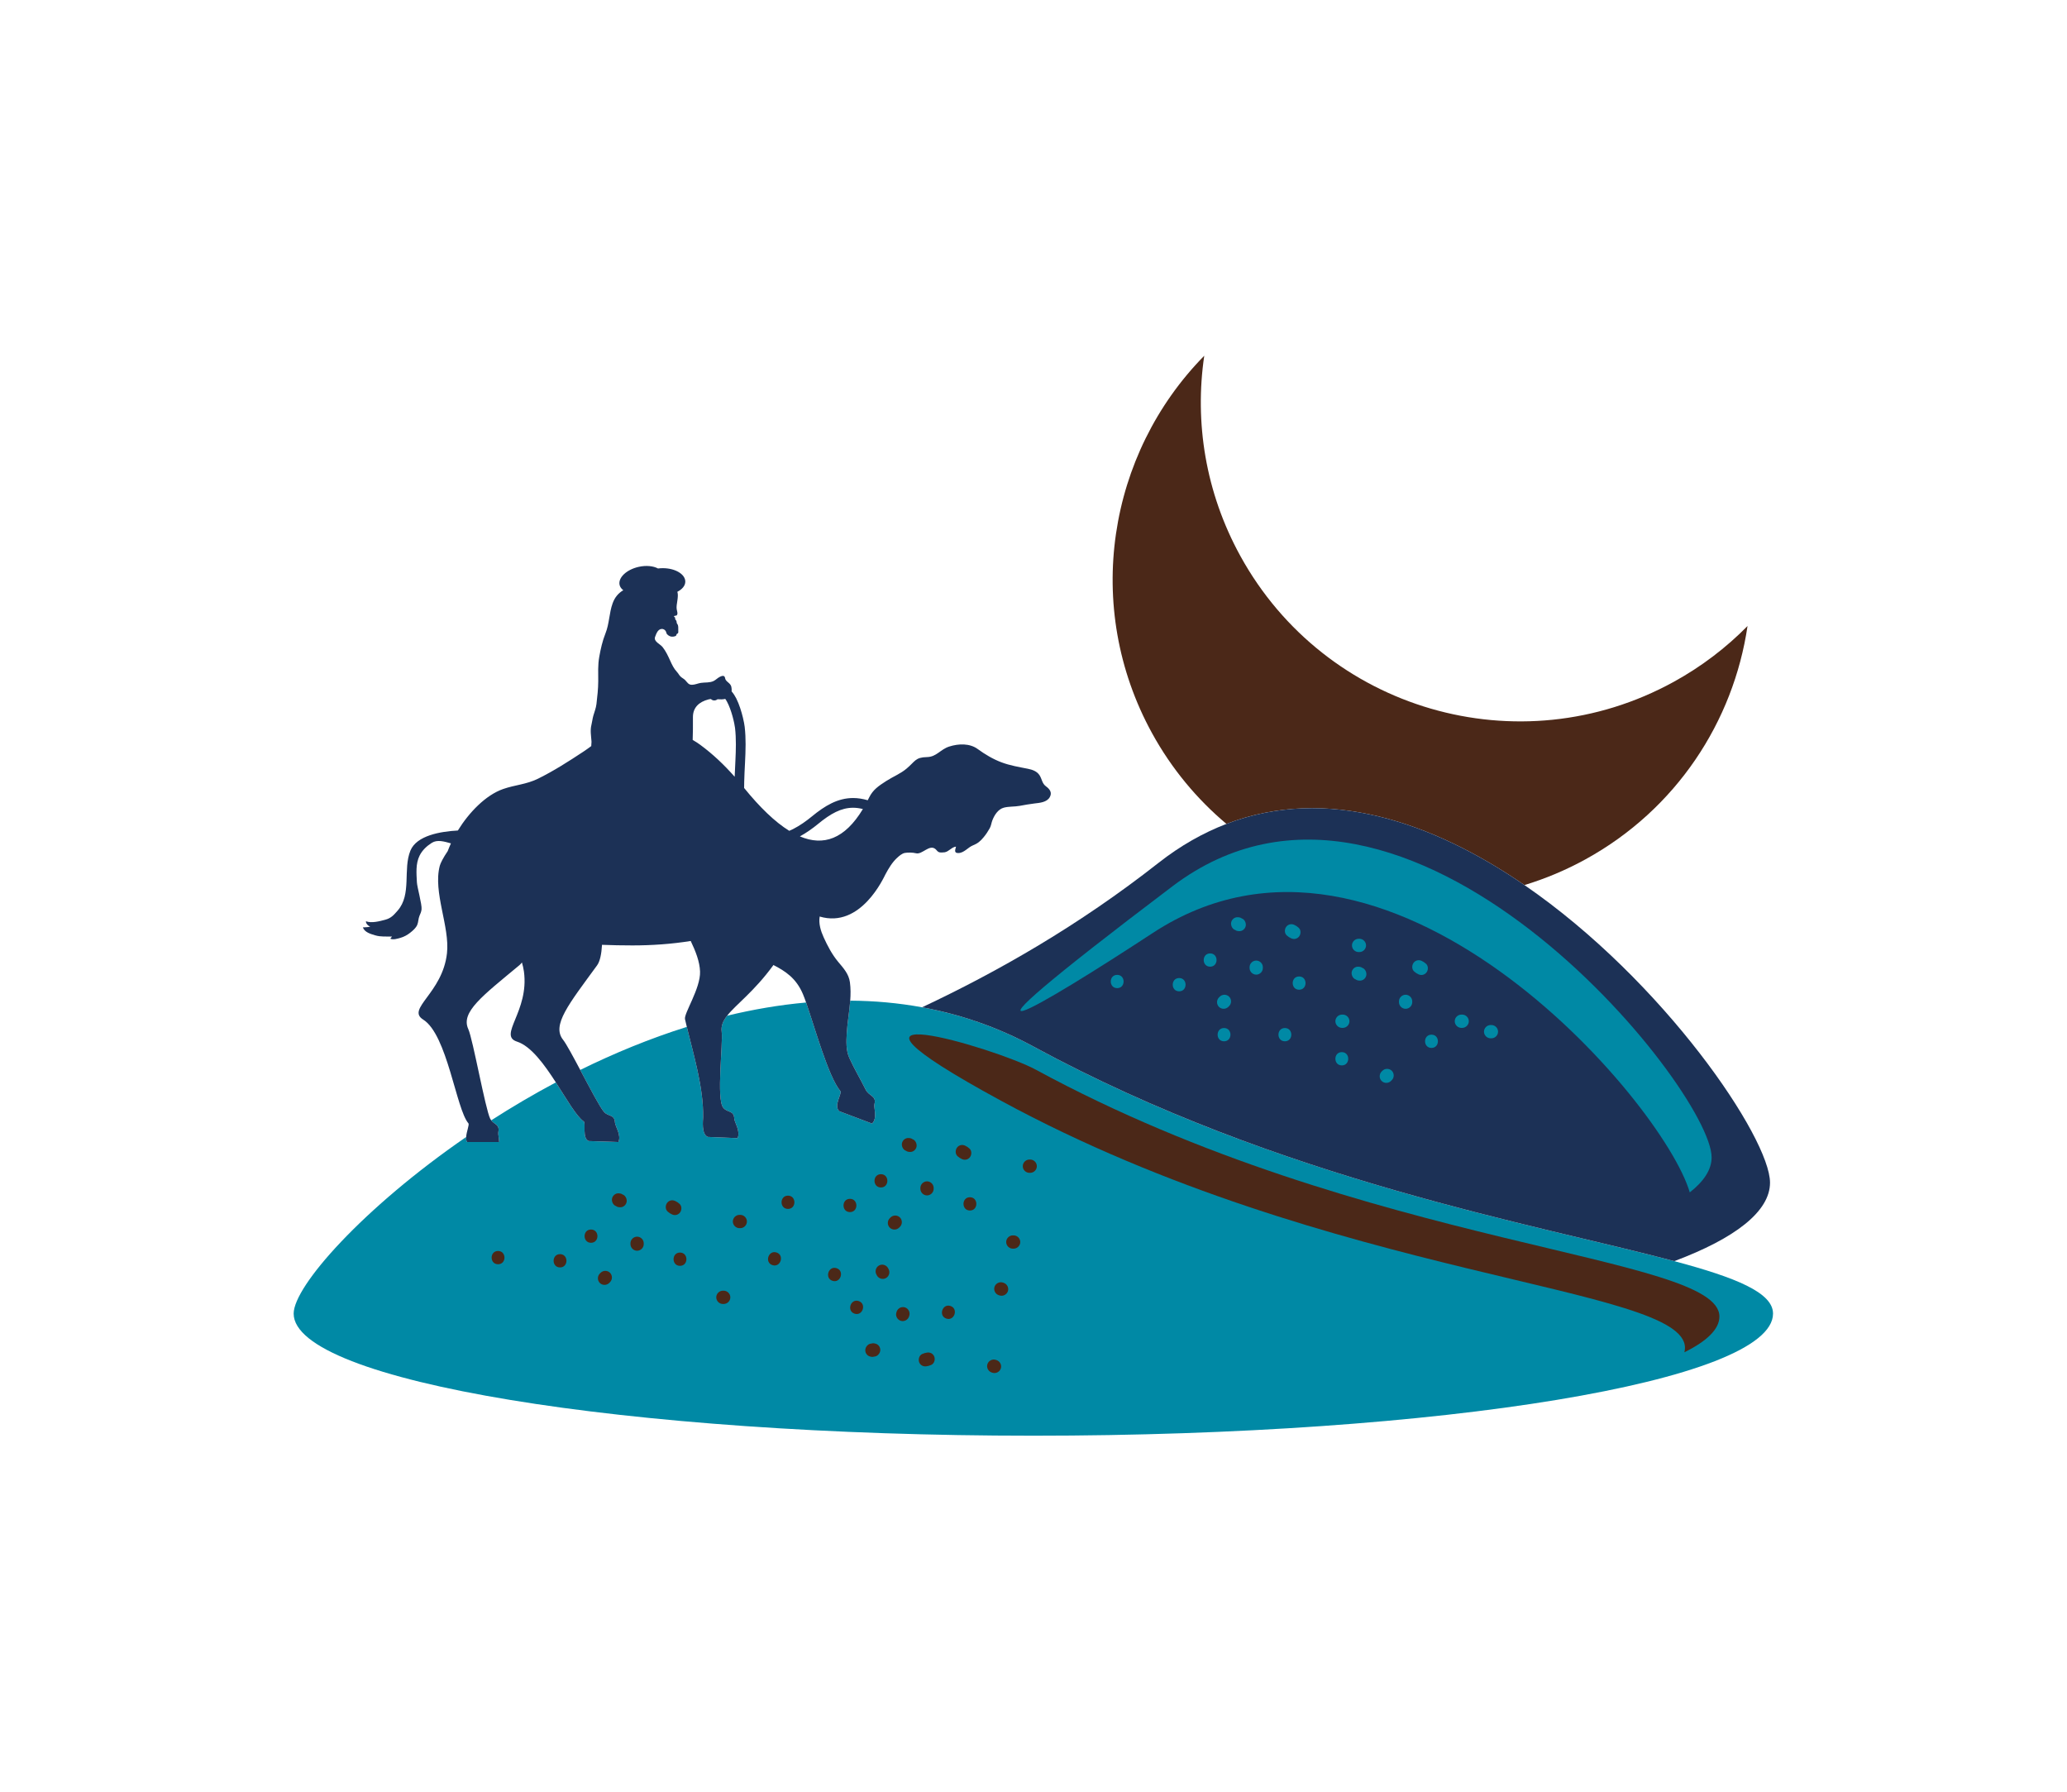 <?xml version="1.0" encoding="utf-8"?>
<!-- Generator: Adobe Illustrator 27.5.0, SVG Export Plug-In . SVG Version: 6.00 Build 0)  -->
<svg version="1.1" id="Capa_2" xmlns="http://www.w3.org/2000/svg" xmlns:xlink="http://www.w3.org/1999/xlink" x="0px" y="0px"
	 viewBox="0 0 2279 1975" style="enable-background:new 0 0 2279 1975;" xml:space="preserve">
<g>
	<g>
		<path style="fill:#4B2818;" d="M1845.281,751.703c-170.309,93.566-384.219,31.352-477.789-138.957
			c-38.422-69.957-50.555-147.266-39.727-220.57c-106.215,107.91-134.129,276.668-57.484,416.184
			c21.574,39.262,49.594,72.695,81.941,99.883c110.551-42.449,227.559-2.016,328.586,67.43
			c22.902-6.977,45.449-16.363,67.262-28.352c100.355-55.133,163.156-152.051,178.695-257.219
			C1903.32,713.918,1876.078,734.789,1845.281,751.703z"/>
		<path style="fill:#0089A5;" d="M1846,1390.23c-150.535-40.25-434.535-88.922-706.664-236.629
			c-39.816-21.617-80.988-35.531-122.703-43.203c-26.254-4.824-52.719-7.148-79.207-7.32c-0.883,12.004-3.129,24.039-3.82,35.914
			c-0.527,8.945-0.93,18.961,2.875,27.332c5.449,11.977,12.148,23.145,17.984,34.879c3.629,7.301,12.168,6.695,9.668,15.945
			c-1.012,3.719,3.625,15.563-2.664,21.422l-35.801-13.504c-7.293-5.516,3.047-19.77,0.93-22.277
			c-13.215-15.648-28.23-70.328-37.813-97.66c-29.25,2.605-58.359,7.598-87.074,14.543c-4.551,5.813-6.871,11.273-6,17.789
			c1.641,12.223-6.129,74.402,1.762,83.719c4.906,5.809,11.68,2.477,12.133,12.125c0.18,3.879,7.125,13.707,3.586,21.336
			l-32.731-1.344c-7.406-2.93-5.273-18.656-5.219-21.602c0.594-32.852-10.883-70.352-17.981-99.699
			c-40.578,12.727-80.008,29-117.508,47.457c10.352,19.469,21.602,40.922,26.086,46.137c4.953,5.77,11.699,2.387,12.231,12.027
			c0.215,3.879,7.234,13.656,3.758,21.313l-32.742-1.09c-7.426-2.863-2.984-19.859-5.394-21.563
			c-8.234-5.789-18.754-24.371-30.809-43.09c-24.828,13.215-48.672,27.289-71.266,41.809c3.648,4.883,9.508,4.41,7.84,13
			c-0.402,2.09,0.699,6.391,0.953,10.934h-35.43c-0.906-1.492-1.125-3.445-0.996-5.555
			c-114.105,78.559-190.195,164.52-190.195,194.699c0,74.332,365.133,134.59,815.547,134.59c450.41,0,815.551-60.258,815.551-134.59
			C1954.887,1424.93,1914.098,1408.438,1846,1390.23z"/>
		<g>
			<path style="fill:#1C3156;" d="M1680.809,975.672c-101.027-69.445-218.035-109.879-328.586-67.43
				c-25.461,9.777-50.594,23.856-75.09,43.098c-87.719,68.891-176.918,119.762-260.5,159.059
				c41.715,7.672,82.887,21.586,122.703,43.203c272.129,147.707,556.129,196.379,706.664,236.629
				c66.82-24.988,105.559-54.68,105.559-86.531C1951.559,1254.496,1834.758,1081.492,1680.809,975.672z"/>
			<path style="fill:#1C3156;" d="M1031.449,936.023c1.441,1.234,2.227,2.988,4.207,3.508c1.449,0.383,4.504,0.211,5.965-0.016
				c4.426-0.695,8.082-5.996,12.461-6.195c-0.82,3.285-2.637,7.16,2.598,7.047c6.375-0.144,10.539-6.262,16.031-8.469
				c5.344-2.152,8.141-4.504,11.867-9.027c2.516-3.055,4.738-6.34,6.645-9.801c1.621-2.934,1.742-5.688,2.898-8.699
				c2.238-5.844,6.359-12.41,12.766-14.063c5.59-1.441,11.746-0.91,17.461-1.977c5.375-1.004,10.684-1.953,16.125-2.605
				c5.809-0.691,13.621-1.215,16.918-6.898c3-5.16-0.051-9.004-4.125-11.992c-4.363-3.199-4.32-7.773-7.016-12.102
				c-2.797-4.488-7.969-6.289-12.902-7.266c-9.793-1.933-19.699-3.555-29.117-7.098c-9.465-3.555-18.16-8.777-26.289-14.695
				c-8.809-6.414-21.012-6.012-31.332-2.719c-9.875,3.152-13.926,11.363-24.438,11.609c-13.227,0.305-12.828,4.551-22.781,12.859
				c-6.664,5.57-15.027,8.859-22.273,13.539c-8.441,5.457-14.617,9.555-18.84,18.184c-0.516,1.047-1.039,2.008-1.555,3.02
				c-5.57-1.629-10.926-2.461-16.086-2.457c-8.484-0.008-16.375,2.145-23.809,5.754c-7.449,3.613-14.496,8.641-21.688,14.551
				c-6.047,4.977-13.273,10.141-20.84,13.98c-1.356,0.691-2.727,1.277-4.09,1.871c-15.855-9.801-32.519-25.969-49.769-47.234
				c0.031-2.324,0.055-4.68,0.102-6.891c0.285-13.441,1.519-27.211,1.523-41.242c0-6.356-0.254-12.762-0.992-19.215
				c-0.273-2.375-0.938-5.984-1.984-10.317c-1.578-6.48-3.969-14.367-7.316-21.058c-1.453-2.867-3.137-5.457-5.117-7.742
				c0.176-1.699,0.051-3.449-0.309-5.051c-0.852-3.781-4.574-4.922-6.324-7.863c-0.652-1.109-0.453-2.934-1.555-3.758
				c-1.387-1.035-3.414-0.031-4.758,0.606c-2.543,1.203-4.402,3.398-6.887,4.609c-4.383,2.133-9.41,1.367-14.07,2.078
				c-3.191,0.484-6.531,2.07-9.75,2.102c-3.992,0.039-5.063-2.535-7.5-5.102c-1.488-1.57-3.457-2.398-5.02-3.859
				c-1.637-1.535-2.598-3.625-4.117-5.254c-3.395-3.641-5.422-7.891-7.441-12.375c-2.34-5.188-4.793-10.496-8.359-14.977
				c-2.719-3.43-10.008-6.031-8.344-11.106c0.652-2,1.797-4.773,3.074-6.469c3.004-3.984,8.48-2.953,9.492,2.051
				c0.395,1.969,3.758,3.918,5.617,4.035c1.211,0.078,2.648-0.012,3.797-0.438c0.516-0.188,1.012-0.426,1.359-0.871l0.519-1.551
				c1.805-0.824,1.926-1.516,1.758-3.473c-0.121-1.461,0.137-2.981-0.047-4.434c-0.086-0.688-0.215-1.606-0.453-2.242
				c-0.266-0.727-0.887-1.141-1.113-1.871c-0.211-0.68-0.156-1.473-0.355-2.176c-0.273-0.977-0.781-1.168-1.273-1.922
				c-0.461-0.711,0.012-1.371-0.27-2.043c-0.273-0.652-1.644-0.77-1.051-1.594c0.449-0.617,2.082-0.305,2.734-0.836
				c1.781-1.457,0.422-4.731,0.078-6.898c-0.816-5.09,2.551-13.57,0.742-19.121c5.316-2.719,8.758-6.703,8.758-11.207
				c0-8.188-11.125-14.824-24.852-14.824c-1.797,0-3.551,0.121-5.238,0.34c-5.227-2.797-13.086-3.637-21.367-1.773
				c-13.387,3.012-22.793,11.922-21,19.91c0.523,2.324,2.016,4.258,4.082,5.84c-5.414,3.152-9.344,7.785-11.738,14.383
				c-3.945,10.875-3.559,22.387-7.965,33.363c-3.281,8.18-5.258,17.047-6.797,25.699c-1.656,9.305-1.09,17.727-1.121,26.973
				c-0.023,8.25-1.008,16.719-1.945,24.914c-0.527,4.621-2.203,8.598-3.473,13.012c-0.949,3.301-1.254,6.758-2.09,10.098
				c-1.523,6.082-0.371,11.973,0.07,18.16c0.113,1.641-0.32,3.504-0.27,5.219c-2.82,2.078-5.684,4.152-8.703,6.148
				c-16.18,10.684-32.578,21.207-49.992,29.793c-12.91,6.363-25.477,6.82-38.5,11.387c-19.148,6.707-37.52,25.684-49.871,45.719
				c-19,1.035-45.457,5.449-52.305,22.168c-8.477,20.715,1.656,48.234-14.105,66.156c-4.402,5.008-7.195,8.332-13.77,10.074
				c-6.25,1.66-14.906,3.996-21.148,1.664c-0.305,2.395,2.59,5.324,4.816,5.836c-2.559,0.871-5.52,0.676-8.219,0.906
				c1.938,5.48,8.648,7.274,13.629,8.766c6.188,1.852,12.227,1.152,18.52,1.328c-0.539,0.871-1.426,1.555-1.91,2.363
				c3.012,1.594,8.23-0.09,11.297-0.965c3.836-1.09,7.539-3.148,10.613-5.582c2.957-2.332,6.234-5.121,7.77-8.59
				c1.371-3.113,1.121-6.73,2.426-9.871c1.102-2.637,2.059-4.426,2.375-7.355c0.574-5.356-4.867-24.359-5.137-29.746
				c-0.488-9.777-1.543-20.379,2.957-29.445c2.988-6.016,7.906-10.602,13.539-14.141c5.93-3.715,13.5-1.523,21.031,0.625
				c-1.328,2.871-2.523,5.707-3.535,8.477c-4.984,7.316-8.016,13.363-8.766,16.227c-7.668,29.23,11.238,67.113,7.926,96.5
				c-4.957,44.035-45.168,61.168-26.258,73.012c26.691,16.711,36.32,98.629,49.883,114.371c1.293,1.504-2.09,8.961-2.465,15.078
				c-0.129,2.109,0.09,4.063,0.996,5.555h35.43c-0.254-4.543-1.355-8.844-0.953-10.934c1.668-8.59-4.191-8.117-7.84-13
				c-0.379-0.508-0.762-1.012-1.082-1.652c-5.461-10.922-19.086-87.73-24.215-98.945c-8.543-18.672,15.496-36.449,56.336-70.383
				c0.973-0.813,1.906-1.844,2.813-3.043c0.977,3.383,1.766,6.746,2.215,10.058c5.957,43.918-28.856,70.359-7.621,77.219
				c15.441,4.988,30,25.039,42.82,44.938c12.055,18.719,22.574,37.301,30.809,43.09c2.41,1.703-2.031,18.699,5.394,21.563
				l32.742,1.09c3.477-7.656-3.543-17.434-3.758-21.313c-0.531-9.641-7.277-6.258-12.231-12.027
				c-4.484-5.215-15.734-26.668-26.086-46.137c-8.027-15.098-15.516-29.004-18.887-33.207c-12.848-16.02,6.117-39.129,37.426-82.023
				c3.305-4.531,4.906-12.844,5.476-22.695c11.051,0.434,22.254,0.656,33.516,0.656c21.363,0,43.004-1.473,64.293-4.887
				c5.445,11.43,9.91,22.746,10.285,33.734c0.629,18.508-17.961,46.188-16.598,52.398c0.606,2.758,1.285,5.637,1.996,8.566
				c7.098,29.348,18.574,66.848,17.981,99.699c-0.055,2.945-2.188,18.672,5.219,21.602l32.731,1.344
				c3.539-7.629-3.406-17.457-3.586-21.336c-0.453-9.648-7.227-6.316-12.133-12.125c-7.891-9.316-0.121-71.496-1.762-83.719
				c-0.871-6.516,1.449-11.977,6-17.789c9.664-12.336,29.477-26.289,50.762-55.449c0.094-0.125,0.156-0.309,0.246-0.445
				c13,6.652,25.102,14.387,32.594,32.129c1.047,2.492,2.219,5.648,3.473,9.223c9.582,27.332,24.598,82.012,37.813,97.66
				c2.117,2.508-8.223,16.762-0.93,22.277l35.801,13.504c6.289-5.859,1.652-17.703,2.664-21.422c2.5-9.25-6.039-8.645-9.668-15.945
				c-5.836-11.734-12.535-22.902-17.984-34.879c-3.805-8.371-3.402-18.387-2.875-27.332c0.691-11.875,2.938-23.91,3.82-35.914
				c0.5-6.773,0.574-13.535-0.332-20.254c-1.25-9.25-7.098-15.523-13.004-22.598c-6.688-8.008-11.641-17.488-15.945-26.945
				c-3.184-7-5.703-15.098-4.394-22.922c45.461,13.488,70.75-43.277,72.555-46.625c3.469-6.445,7.363-13.078,12.797-18.086
				c2.328-2.144,5.398-4.84,8.594-5.418c3.215-0.582,9.012-0.5,12.16,0.359C1016.734,942.484,1024.727,930.273,1031.449,936.023z
				 M810.012,856.273c-11.41-12.953-23.859-24.867-38.113-35.332c-2.59-1.902-5.328-3.645-8.176-5.25
				c0.32-7.816,0.281-15.758,0.27-23.848v-1.313c-0.012-10.672,6.809-16.855,17.199-19.539c0.867-0.223,1.789-0.344,2.746-0.402
				c0.133,0.133,0.203,0.305,0.356,0.426c2.047,1.648,4.871,1.453,6.793-0.199c2.965,0.203,5.93,0.316,8.547-0.383
				c0.625,0.859,1.262,1.828,1.871,2.969c2.457,4.465,4.625,10.633,6.164,16.219c1.547,5.57,2.516,10.711,2.758,12.883
				c0.676,5.93,0.922,11.934,0.922,17.996C811.355,832.203,810.449,844.152,810.012,856.273z M881.918,922.019
				c7.449-4.094,14.277-8.996,20.031-13.723c6.832-5.625,13.25-10.141,19.547-13.184c6.32-3.051,12.457-4.676,19.141-4.684
				c3.387,0,6.965,0.484,10.762,1.418C931.394,925.035,907.879,933.012,881.918,922.019z"/>
		</g>
	</g>
	<path style="fill:#0089A5;" d="M1292.836,976.914c-288.023,217.773-143.129,131.051-21.844,51.582
		c258.457-169.348,562.531,185.059,592.09,285.938c15.641-12.234,24.082-25.184,24.082-38.59
		C1887.164,1200.391,1550.977,781.738,1292.836,976.914z"/>
	<path style="fill:#4B2818;" d="M1141.965,1179.125c-44.027-23.898-266.535-89.617-37.973,34.441
		c365.309,198.289,753.801,203.48,753.801,272.18c0,1.66-0.262,3.313-0.652,4.957c25.035-12.383,38.629-25.629,38.629-39.398
		C1895.77,1382.605,1507.273,1377.414,1141.965,1179.125z"/>
	<path style="fill:#0089A5;" d="M1334.25,1051.004c-9.43,0-9.43,14.633,0,14.633
		C1343.691,1065.637,1343.691,1051.004,1334.25,1051.004z"/>
	<path style="fill:#0089A5;" d="M1385.063,1058.895c-3.988,0-7.316,3.324-7.316,7.313v0.875c0,3.992,3.328,7.32,7.316,7.32
		s7.316-3.328,7.316-7.32v-0.875C1392.379,1062.219,1389.051,1058.895,1385.063,1058.895z"/>
	<path style="fill:#0089A5;" d="M1344.848,1098.699l-0.879,0.875c-2.816,2.82-2.816,7.531,0,10.352c2.82,2.816,7.531,2.816,10.348,0
		l0.879-0.879c2.816-2.82,2.816-7.523,0-10.348C1352.379,1095.887,1347.668,1095.887,1344.848,1098.699z"/>
	<path style="fill:#0089A5;" d="M1231.762,1074.66c-9.434,0-9.434,14.633,0,14.633
		C1241.199,1089.293,1241.199,1074.66,1231.762,1074.66z"/>
	<path style="fill:#0089A5;" d="M1300.09,1078.16c-9.434,0-9.434,14.637,0,14.637
		C1309.527,1092.797,1309.527,1078.16,1300.09,1078.16z"/>
	<path style="fill:#0089A5;" d="M1432.367,1076.41c-9.441,0-9.441,14.629,0,14.629
		C1441.797,1091.039,1441.797,1076.41,1432.367,1076.41z"/>
	<path style="fill:#0089A5;" d="M1480.547,1118.457h-0.879c-3.988,0-7.316,3.328-7.316,7.316c0,3.988,3.328,7.316,7.316,7.316h0.879
		c3.98,0,7.309-3.328,7.309-7.316C1487.855,1121.785,1484.527,1118.457,1480.547,1118.457z"/>
	<path style="fill:#0089A5;" d="M1421.031,1032.965c0.438,0.285,1.906,1.344,0.398,0.023c3.004,2.625,7.379,2.969,10.34,0
		c2.676-2.668,3.016-7.723,0-10.34c-0.707-0.621-1.445-1.203-2.23-1.723c-0.438-0.293-1.902-1.344-0.395-0.031
		c-3.004-2.617-7.379-2.961-10.348,0c-2.668,2.668-3.008,7.73,0,10.348C1419.508,1031.859,1420.246,1032.441,1421.031,1032.965z"/>
	<path style="fill:#0089A5;" d="M1369.113,1012.426c-0.773-0.539-1.609-0.973-2.578-1.117c-2.035-0.301-3.785-0.348-5.637,0.738
		c-1.637,0.957-2.863,2.543-3.359,4.367c-0.891,3.234,0.879,7.648,4.281,8.758c0.77,0.539,1.605,0.977,2.574,1.121
		c2.043,0.301,3.789,0.348,5.641-0.738c1.633-0.961,2.859-2.539,3.359-4.371C1374.285,1017.953,1372.516,1013.539,1369.113,1012.426
		z"/>
	<path style="fill:#0089A5;" d="M1497.953,1049.508h0.879c3.988,0,7.316-3.328,7.316-7.324c0-3.98-3.328-7.309-7.316-7.309h-0.879
		c-3.988,0-7.313,3.328-7.313,7.309C1490.641,1046.18,1493.965,1049.508,1497.953,1049.508z"/>
	<path style="fill:#0089A5;" d="M1416.668,1133.254c-9.438,0-9.438,14.633,0,14.633
		C1426.102,1147.887,1426.102,1133.254,1416.668,1133.254z"/>
	<path style="fill:#0089A5;" d="M1549.773,1096.563c-3.988,0-7.316,3.32-7.316,7.316v0.871c0,3.988,3.328,7.316,7.316,7.316
		s7.316-3.328,7.316-7.316v-0.871C1557.09,1099.883,1553.762,1096.563,1549.773,1096.563z"/>
	<path style="fill:#0089A5;" d="M1524.191,1180.379l-0.879,0.871c-2.813,2.82-2.813,7.531,0,10.344c2.82,2.82,7.531,2.82,10.348,0
		l0.879-0.871c2.82-2.817,2.82-7.527,0-10.344C1531.723,1177.559,1527.008,1177.559,1524.191,1180.379z"/>
	<path style="fill:#0089A5;" d="M1349.582,1133.254c-9.434,0-9.434,14.633,0,14.633
		C1359.02,1147.887,1359.02,1133.254,1349.582,1133.254z"/>
	<path style="fill:#0089A5;" d="M1479.438,1159.832c-9.438,0-9.438,14.633,0,14.633
		C1488.867,1174.465,1488.867,1159.832,1479.438,1159.832z"/>
	<path style="fill:#0089A5;" d="M1578.309,1140.57c-9.441,0-9.441,14.625,0,14.625
		C1587.738,1155.195,1587.738,1140.57,1578.309,1140.57z"/>
	<path style="fill:#0089A5;" d="M1644.383,1129.961h-0.879c-3.988,0-7.316,3.328-7.316,7.32c0,3.984,3.328,7.317,7.316,7.317h0.879
		c3.984,0,7.316-3.332,7.316-7.317C1651.699,1133.289,1648.367,1129.961,1644.383,1129.961z"/>
	<path style="fill:#0089A5;" d="M1572.195,1072.691c2.672-2.668,3.012-7.727,0-10.344c-0.715-0.621-1.449-1.203-2.23-1.719
		c-0.441-0.293-1.906-1.348-0.398-0.031c-3.004-2.617-7.379-2.965-10.348,0c-2.672,2.668-3.008,7.73,0,10.344
		c0.715,0.617,1.453,1.199,2.238,1.723c0.434,0.289,1.902,1.344,0.395,0.027C1564.852,1075.309,1569.23,1075.66,1572.195,1072.691z"
		/>
	<path style="fill:#0089A5;" d="M1502.039,1066.945c-0.77-0.535-1.605-0.973-2.578-1.121c-2.039-0.305-3.785-0.351-5.637,0.738
		c-1.633,0.957-2.859,2.543-3.359,4.375c-0.891,3.223,0.879,7.641,4.281,8.75c0.773,0.539,1.605,0.98,2.578,1.125
		c2.043,0.305,3.785,0.348,5.637-0.738c1.637-0.961,2.863-2.543,3.359-4.375C1507.215,1072.473,1505.441,1068.059,1502.039,1066.945
		z"/>
	<path style="fill:#0089A5;" d="M1612.145,1118.457h-0.879c-3.988,0-7.316,3.328-7.316,7.316c0,3.988,3.328,7.316,7.316,7.316h0.879
		c3.988,0,7.316-3.328,7.316-7.316C1619.461,1121.785,1616.133,1118.457,1612.145,1118.457z"/>
	<path style="fill:#4B2818;" d="M971.289,1309.02c9.438,0,9.438-14.629,0-14.629S961.852,1309.02,971.289,1309.02z"/>
	<path style="fill:#4B2818;" d="M1022.098,1317.785c3.988,0,7.316-3.336,7.316-7.316v-0.879c0-3.988-3.328-7.313-7.316-7.313
		c-3.988,0-7.316,3.324-7.316,7.313v0.879C1014.781,1314.449,1018.109,1317.785,1022.098,1317.785z"/>
	<path style="fill:#4B2818;" d="M992.23,1352.43c2.816-2.816,2.816-7.527,0-10.34c-2.816-2.828-7.527-2.828-10.348,0l-0.875,0.867
		c-2.82,2.82-2.82,7.531,0,10.348c2.816,2.82,7.527,2.82,10.348,0L992.23,1352.43z"/>
	<path style="fill:#4B2818;" d="M868.801,1318.039c-9.438,0-9.438,14.633,0,14.633
		C878.234,1332.672,878.234,1318.039,868.801,1318.039z"/>
	<path style="fill:#4B2818;" d="M937.129,1321.547c-9.438,0-9.438,14.629,0,14.629
		C946.563,1336.176,946.563,1321.547,937.129,1321.547z"/>
	<path style="fill:#4B2818;" d="M1069.402,1319.793c-9.438,0-9.438,14.633,0,14.633
		C1078.832,1334.426,1078.832,1319.793,1069.402,1319.793z"/>
	<path style="fill:#4B2818;" d="M1117.578,1361.84h-0.875c-3.988,0-7.313,3.328-7.313,7.316s3.324,7.316,7.313,7.316h0.875
		c3.988,0,7.316-3.328,7.316-7.316S1121.566,1361.84,1117.578,1361.84z"/>
	<path style="fill:#4B2818;" d="M1068.809,1276.371c2.676-2.668,3.012-7.723,0-10.34c-0.707-0.625-1.445-1.203-2.23-1.723
		c-0.438-0.293-1.902-1.344-0.395-0.031c-3.004-2.617-7.383-2.961-10.348,0c-2.672,2.676-3.012,7.723,0,10.348
		c0.711,0.617,1.449,1.195,2.23,1.719c0.438,0.293,1.91,1.348,0.398,0.027C1061.465,1278.988,1065.848,1279.34,1068.809,1276.371z"
		/>
	<path style="fill:#4B2818;" d="M1006.152,1255.809c-0.777-0.539-1.609-0.973-2.582-1.117c-2.039-0.305-3.781-0.352-5.637,0.734
		c-1.633,0.961-2.859,2.547-3.359,4.375c-0.891,3.227,0.879,7.645,4.277,8.754c0.777,0.539,1.609,0.977,2.582,1.117
		c2.039,0.309,3.785,0.352,5.637-0.738c1.637-0.957,2.859-2.543,3.363-4.367C1011.32,1261.336,1009.551,1256.926,1006.152,1255.809z
		"/>
	<path style="fill:#4B2818;" d="M1135.867,1278.25h-0.875c-3.988,0-7.316,3.328-7.316,7.32c0,3.984,3.328,7.313,7.316,7.313h0.875
		c3.988,0,7.316-3.328,7.316-7.313C1143.184,1281.578,1139.855,1278.25,1135.867,1278.25z"/>
	<path style="fill:#4B2818;" d="M651.625,1355.375c-9.434,0-9.434,14.629,0,14.629
		C661.063,1370.004,661.063,1355.375,651.625,1355.375z"/>
	<path style="fill:#4B2818;" d="M702.438,1363.258c-3.988,0-7.316,3.328-7.316,7.316v0.879c0,3.984,3.328,7.313,7.316,7.313
		c3.984,0,7.316-3.328,7.316-7.313v-0.879C709.754,1366.586,706.422,1363.258,702.438,1363.258z"/>
	<path style="fill:#4B2818;" d="M662.223,1403.07l-0.879,0.871c-2.817,2.82-2.817,7.531,0,10.348c2.82,2.82,7.531,2.82,10.348,0
		l0.879-0.875c2.816-2.82,2.816-7.523,0-10.344C669.75,1400.254,665.039,1400.254,662.223,1403.07z"/>
	<path style="fill:#4B2818;" d="M549.137,1379.027c-9.434,0-9.434,14.633,0,14.633
		C558.574,1393.66,558.574,1379.027,549.137,1379.027z"/>
	<path style="fill:#4B2818;" d="M617.465,1382.527c-9.433,0-9.433,14.637,0,14.637
		C626.898,1397.164,626.898,1382.527,617.465,1382.527z"/>
	<path style="fill:#4B2818;" d="M749.738,1380.777c-9.438,0-9.438,14.633,0,14.633
		C759.172,1395.41,759.172,1380.777,749.738,1380.777z"/>
	<path style="fill:#4B2818;" d="M797.918,1422.824h-0.879c-3.984,0-7.313,3.328-7.313,7.316s3.328,7.316,7.313,7.316h0.879
		c3.988,0,7.316-3.328,7.316-7.316S801.906,1422.824,797.918,1422.824z"/>
	<path style="fill:#4B2818;" d="M749.148,1337.355c2.672-2.668,3.012-7.723,0-10.34c-0.711-0.617-1.449-1.203-2.23-1.723
		c-0.441-0.293-1.906-1.344-0.399-0.031c-3.004-2.617-7.383-2.965-10.348,0c-2.672,2.672-3.008,7.73,0,10.348
		c0.715,0.617,1.449,1.199,2.234,1.723c0.438,0.293,1.906,1.344,0.398,0.023C741.805,1339.973,746.184,1340.324,749.148,1337.355z"
		/>
	<path style="fill:#4B2818;" d="M686.488,1316.797c-0.773-0.539-1.609-0.977-2.578-1.121c-2.039-0.301-3.785-0.352-5.637,0.738
		c-1.637,0.957-2.859,2.543-3.363,4.375c-0.891,3.223,0.883,7.641,4.281,8.75c0.773,0.539,1.609,0.977,2.578,1.121
		c2.043,0.309,3.785,0.348,5.637-0.738c1.641-0.961,2.863-2.543,3.363-4.371C691.66,1322.328,689.887,1317.906,686.488,1316.797z"/>
	<path style="fill:#4B2818;" d="M816.207,1339.234h-0.879c-3.988,0-7.316,3.336-7.316,7.316c0,3.996,3.328,7.324,7.316,7.324h0.879
		c3.988,0,7.316-3.328,7.316-7.324C823.523,1342.57,820.195,1339.234,816.207,1339.234z"/>
	<path style="fill:#4B2818;" d="M946.699,1434.207c-8.996-2.852-13.414,11.094-4.426,13.949
		C951.269,1451.008,955.691,1437.059,946.699,1434.207z"/>
	<path style="fill:#4B2818;" d="M997.777,1441.211c-3.801-1.203-7.98,0.957-9.184,4.762l-0.266,0.836
		c-1.203,3.801,0.965,7.977,4.762,9.18c3.805,1.211,7.984-0.957,9.188-4.758l0.266-0.836
		C1003.746,1446.59,1001.578,1442.414,997.777,1441.211z"/>
	<path style="fill:#4B2818;" d="M979.207,1398.055c-1.836-3.539-6.324-4.961-9.859-3.125c-3.543,1.832-4.961,6.324-3.129,9.859
		l0.574,1.102c1.832,3.543,6.324,4.965,9.859,3.121c3.539-1.828,4.961-6.32,3.129-9.859L979.207,1398.055z"/>
	<path style="fill:#4B2818;" d="M856.148,1380.691c-8.996-2.852-13.418,11.098-4.422,13.953
		C860.723,1397.488,865.144,1383.543,856.148,1380.691z"/>
	<path style="fill:#4B2818;" d="M922.34,1397.996c-8.992-2.852-13.414,11.098-4.418,13.949
		C926.91,1414.797,931.336,1400.848,922.34,1397.996z"/>
	<path style="fill:#4B2818;" d="M1047.895,1439.641c-8.988-2.852-13.406,11.094-4.414,13.945
		C1052.469,1456.434,1056.891,1442.488,1047.895,1439.641z"/>
	<path style="fill:#4B2818;" d="M1106.531,1414.117l-0.832-0.27c-3.805-1.203-7.977,0.965-9.184,4.766
		c-1.207,3.805,0.957,7.98,4.762,9.188l0.836,0.262c3.801,1.211,7.977-0.961,9.184-4.762
		C1112.5,1419.496,1110.332,1415.324,1106.531,1414.117z"/>
	<path style="fill:#4B2818;" d="M1019.938,1491.672c1.84-0.801,0.117-0.242-0.391-0.09c-0.902,0.258-1.781,0.586-2.648,0.961
		c-3.66,1.586-4.863,6.512-3.125,9.863c1.934,3.727,6.207,4.715,9.867,3.121c-1.84,0.801-0.129,0.242,0.383,0.098
		c0.902-0.262,1.785-0.594,2.648-0.965c3.66-1.59,4.863-6.512,3.125-9.863C1027.867,1491.078,1023.586,1490.078,1019.938,1491.672z"
		/>
	<path style="fill:#4B2818;" d="M963.543,1480.82c-0.969-0.156-1.899,0.008-2.797,0.289c-3.578,0.031-6.598,3.707-6.723,7.055
		c-0.074,1.895,0.613,3.777,1.879,5.18c1.438,1.594,3.121,2.078,5.156,2.41c0.969,0.156,1.894-0.012,2.793-0.289
		c3.582-0.031,6.602-3.711,6.727-7.055c0.078-1.895-0.609-3.773-1.883-5.18C967.258,1481.633,965.586,1481.152,963.543,1480.82z"/>
	<path style="fill:#4B2818;" d="M1098.707,1499.316l-0.832-0.262c-3.801-1.203-7.98,0.957-9.184,4.762
		c-1.211,3.801,0.957,7.98,4.762,9.188l0.832,0.262c3.801,1.207,7.98-0.961,9.188-4.766
		C1104.68,1504.703,1102.512,1500.527,1098.707,1499.316z"/>
</g>
</svg>
